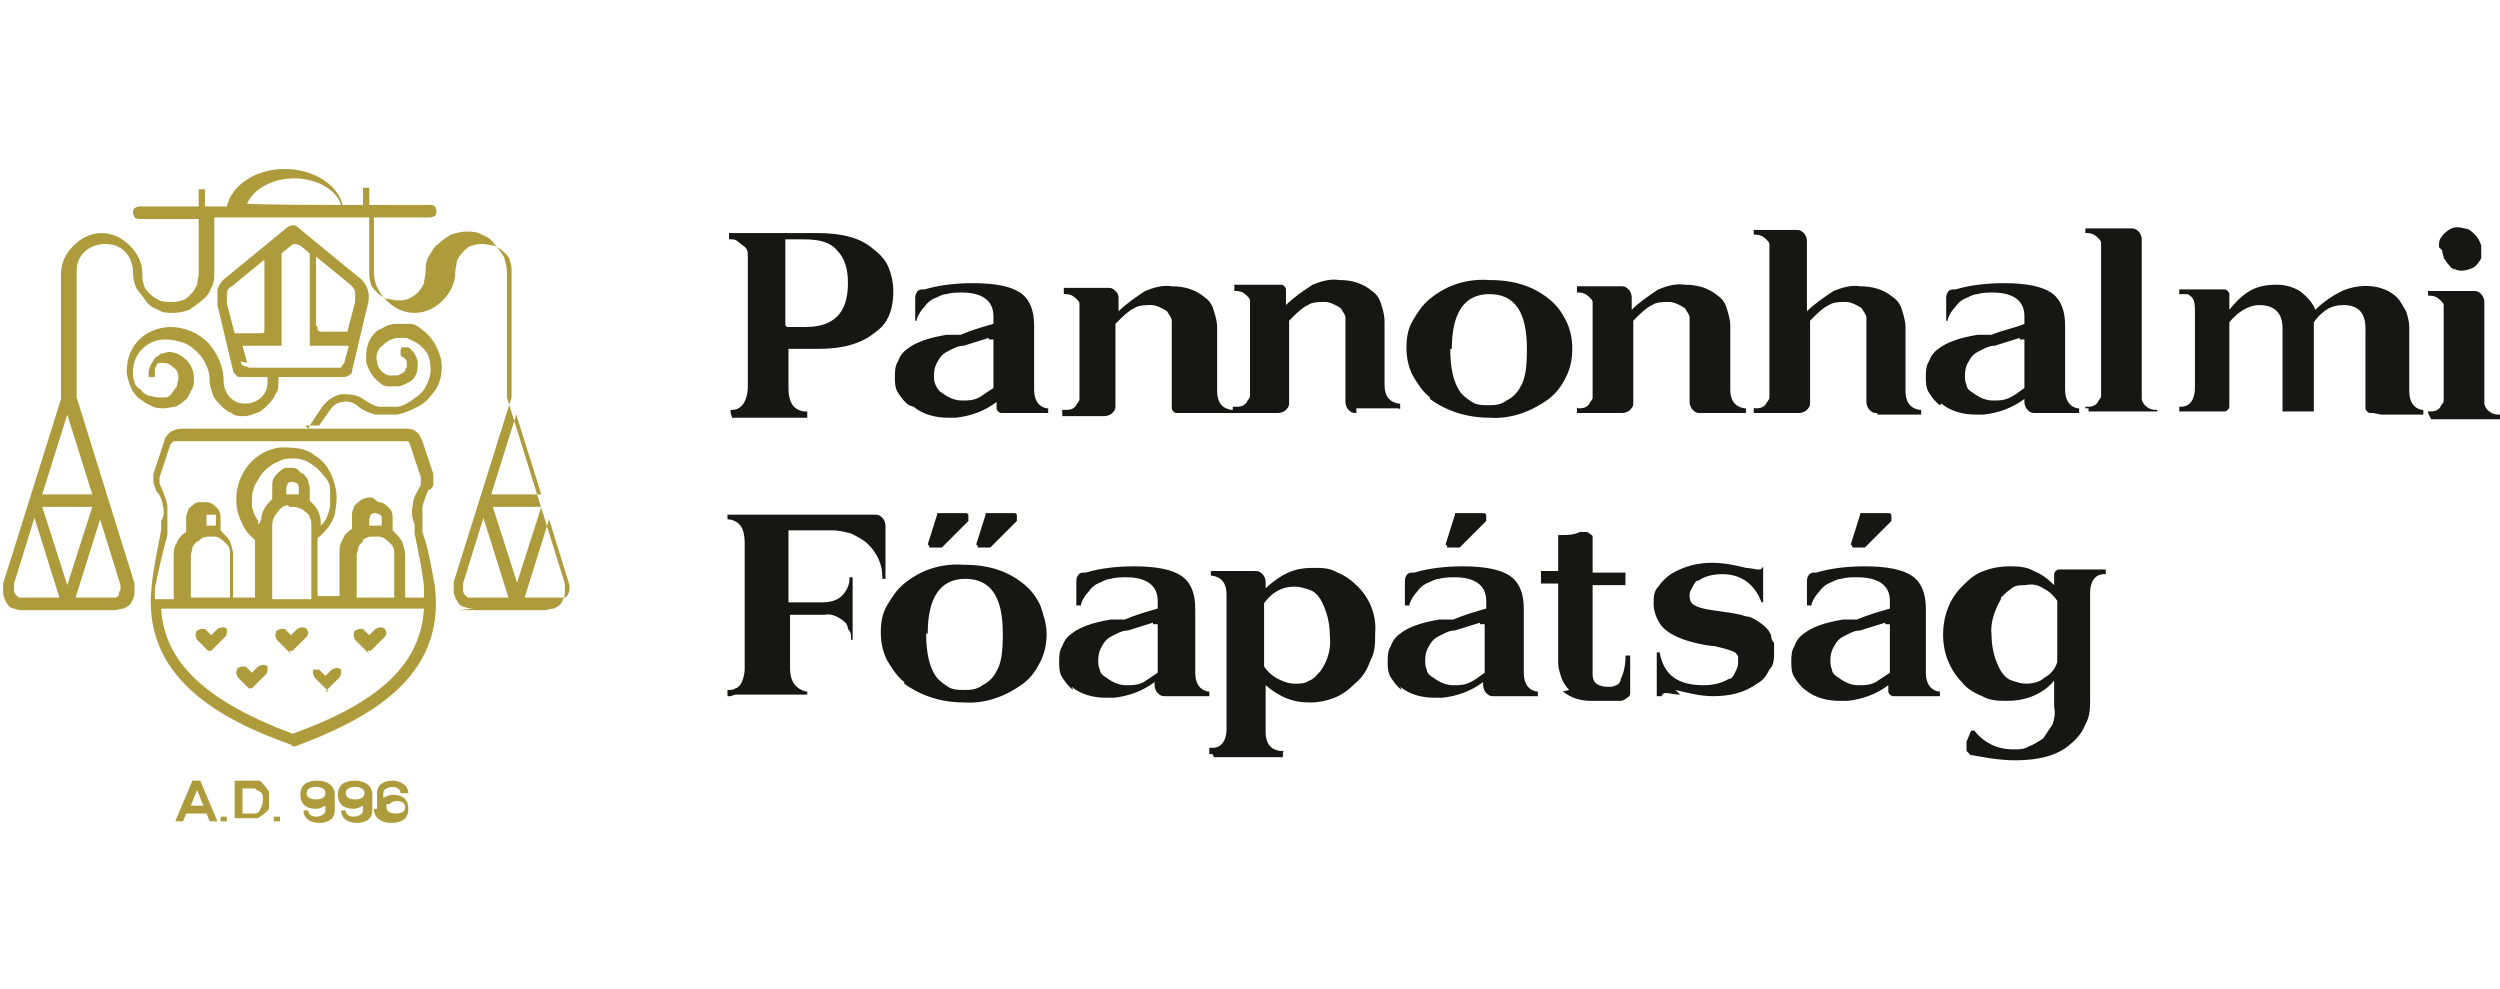 <?xml version="1.0" encoding="UTF-8"?>
<svg id="uuid-b0c45c87-fee2-436b-a3f1-bfca0055ba70" xmlns="http://www.w3.org/2000/svg" xmlns:xlink="http://www.w3.org/1999/xlink" version="1.1" viewBox="0 0 159.8 63.2">
  <!-- Generator: Adobe Illustrator 29.1.0, SVG Export Plug-In . SVG Version: 2.1.0 Build 142)  -->
  <defs>
    <style>
      .st0 {
        fill: #ffcd00;
      }

      .st0, .st1 {
        fill-rule: evenodd;
      }

      .st2, .st1 {
        fill: #1a1a18;
      }

      .st3 {
        fill: #ff6630;
      }

      .st4 {
        fill: url(#linear-gradient);
      }

      .st5 {
        fill: #f08a00;
      }

      .st6 {
        fill: #020304;
      }

      .st7 {
        fill: #102126;
      }

      .st8 {
        fill: #161615;
      }

      .st9 {
        fill: #ae9c3c;
      }

      .st10 {
        fill: #4b575f;
      }

      .st11 {
        display: none;
      }
    </style>
    <linearGradient id="linear-gradient" x1="78.2" y1="24.7" x2="78.2" y2="56.3" gradientTransform="translate(0 66) scale(1 -1)" gradientUnits="userSpaceOnUse">
      <stop offset="0" stop-color="#f8b050"/>
      <stop offset="1" stop-color="#d01a36"/>
    </linearGradient>
  </defs>
  <g class="st11">
    <path class="st7" d="M44.6,34.2c-.3-.3-.7-.6-1.2-.8-.5-.2-1.1-.5-1.8-.6-.5-.2-1-.3-1.3-.4-.3-.1-.6-.2-.7-.3-.2-.1-.3-.2-.3-.4s-.1-.3-.1-.5,0-.3,0-.4c0-.1.2-.2.3-.3.1-.1.3-.2.5-.2.2,0,.4,0,.7,0s.6,0,1,.2c.3.1.7.3,1,.5.2.1.4.3.6.5.2.1.4.1.5,0l1.2-1.3c.1-.2.1-.4,0-.5-.3-.3-.6-.5-1-.7-.5-.3-1-.5-1.6-.6s-1.2-.2-1.8-.2-1.2,0-1.7.2c-.5.2-1,.4-1.5.7-.4.3-.8.7-1,1.1s-.3.9-.3,1.5,0,.8.2,1.2.3.7.6,1c.3.3.7.6,1.2.9.5.3,1.2.5,1.9.7.5.1.9.2,1.2.4.3.1.5.2.7.3.3.2.4.4.4.8s0,.3,0,.5-.2.3-.3.3c-.1,0-.3.2-.5.2-.2,0-.4,0-.6,0-.6,0-1.1-.1-1.7-.3-.5-.2-.9-.5-1.3-.8-.1-.1-.4-.1-.5,0l-1.4,1.2c-.2.1-.2.4,0,.6.5.5,1.1.9,1.8,1.2.8.4,1.8.5,2.9.5s1.7-.2,2.4-.5c.7-.3,1.3-.8,1.7-1.3.4-.6.6-1.2.6-1.9s0-.8-.2-1.1-.3-.6-.5-.9h0Z"/>
    <path class="st7" d="M55.9,37.2h-5.3l5.3-7s0,0,0-.1v-1.8c0-.1,0-.2-.2-.2h-8.9c-.1,0-.2,0-.2.2v2.2c0,.1,0,.2.2.2h5.3l-5.5,7.1s0,0,0,.1v1.7c0,.1,0,.2.2.2h9.1c.1,0,.2,0,.2-.2v-2.2c0-.1,0-.2-.2-.2h0Z"/>
    <path class="st7" d="M68.9,28h-2.4c-.2,0-.4.2-.4.4v1.2c-.2-.3-.5-.6-.8-.8-.4-.3-.8-.5-1.3-.7-.5-.2-1-.2-1.6-.2-1,0-1.9.3-2.7.8s-1.4,1.2-1.9,2.1c-.5.9-.7,2-.7,3.2s.2,2.2.7,3.2c.5.9,1.1,1.6,1.9,2.2.8.5,1.7.8,2.6.8s1.1,0,1.5-.2.9-.4,1.3-.7c.3-.2.6-.5.8-.8v1.2c0,.2.2.4.4.4h2.4c.2,0,.4-.2.4-.4v-11c0-.2-.2-.4-.4-.4h0ZM65.9,35.7c-.2.5-.6.9-1,1.2s-1,.4-1.5.4-1.1-.1-1.5-.4-.8-.7-1-1.2-.4-1.1-.4-1.8.1-1.2.4-1.8.6-.9,1-1.2.9-.4,1.5-.4,1.1.1,1.5.4.8.7,1,1.2c.2.5.4,1.1.4,1.8s-.1,1.3-.4,1.8Z"/>
    <path class="st7" d="M87.7,28.4c-.6-.4-1.4-.5-2.3-.5s-.8,0-1.2.2c-.4.1-.8.3-1.2.5s-.7.5-1,.8c-.2.2-.4.5-.6.8-.2-.4-.4-.7-.6-1-.3-.4-.8-.7-1.2-.9s-1-.3-1.6-.3-.8,0-1.2.2c-.4.1-.8.3-1.1.5-.3.2-.7.5-.9.8,0,0-.1.2-.2.3v-1.2c0-.2-.2-.4-.4-.4h-2.3c-.2,0-.4.2-.4.4v10.9c0,.2.2.4.4.4h2.4c.2,0,.4-.2.4-.4v-6.6c0-.3,0-.6.2-.9.1-.3.3-.5.5-.7s.4-.4.7-.5c.3-.1.6-.2.9-.2s.8,0,1,.3.5.4.6.8.2.8.2,1.2v6.5c0,.2.2.4.4.4h2.4c.2,0,.4-.2.4-.4v-6.6c0-.3,0-.6.2-.9.1-.3.3-.5.5-.7.2-.2.5-.4.8-.5.3-.1.6-.2.9-.2s.8,0,1.1.2c.3.2.5.4.6.8s.2.8.2,1.3v6.5c0,.2.2.4.4.4h2.4c.2,0,.4-.2.4-.4v-6.7c0-1-.2-1.9-.4-2.7-.3-.7-.8-1.3-1.4-1.6h0Z"/>
    <rect class="st7" x="91.6" y="23.4" width="3.2" height="16.4" rx=".4" ry=".4"/>
    <path class="st7" d="M119.9,37.2h-5.1l5.3-7c0,0,0-.1,0-.2v-1.5c0-.2-.2-.4-.4-.4h-8.6c-.2,0-.4.2-.4.4v1.8c0,.2.2.4.4.4h5.1l-5.4,7c0,0,0,.2,0,.2v1.5c0,.2.2.4.4.4h8.7c.2,0,.4-.2.4-.4v-1.8c0-.2-.2-.4-.4-.4h0Z"/>
    <path class="st7" d="M130.8,28h-8.6c-.2,0-.4.2-.4.4v1.8c0,.2.2.4.4.4h5.1l-5.4,7c0,0,0,.2,0,.2v1.5c0,.2.2.4.4.4h7.6c.2,0,.4-.2.4-.4v-1.8c0-.2-.2-.4-.4-.4h-3.9l5.3-7c0,0,0-.1,0-.2v-1.5c0-.2-.2-.4-.4-.4h0Z"/>
    <path class="st7" d="M133.2,36.3c-.5,0-1,.2-1.3.5-.3.3-.5.8-.5,1.3s.2,1.1.5,1.4c.3.3.8.5,1.3.5s1-.2,1.3-.5c.3-.3.5-.8.5-1.4s-.2-1-.5-1.4-.8-.5-1.3-.5h0Z"/>
    <path class="st7" d="M145.2,28.3c-.6-.4-1.3-.5-2.2-.5s-1.3.1-1.9.4-1.1.6-1.5,1c0,0-.2.2-.2.3v-5.8c0-.2-.2-.4-.4-.4h-2.3c-.2,0-.4.2-.4.4v15.6c0,.2.2.4.4.4h2.4c.2,0,.4-.2.4-.4v-6.7c0-.3,0-.6.2-.9.1-.3.3-.5.5-.7.2-.2.5-.4.8-.5.3-.1.6-.2,1-.2.4,0,.8,0,1.1.2.3.2.5.4.7.8.1.4.2.8.2,1.3v6.5c0,.2.2.4.4.4h2.4c.2,0,.4-.2.4-.4v-6.8c0-1-.1-1.9-.4-2.6s-.8-1.2-1.4-1.6h0Z"/>
    <path class="st7" d="M159.6,28h-2.7c-.1,0-.2.1-.2.2v6.8c0,.3,0,.6-.2.9s-.3.5-.5.7c-.2.2-.5.4-.8.5-.3.1-.6.2-.9.2s-.9,0-1.2-.3c-.3-.2-.6-.5-.8-.9-.2-.4-.3-.8-.3-1.4v-6.5c0-.1-.1-.2-.2-.2h-2.7c-.1,0-.2.1-.2.2v7c0,1,.2,1.8.5,2.5s.8,1.2,1.4,1.6c.6.4,1.4.6,2.2.6s1.3-.1,1.9-.4c.6-.2,1.1-.6,1.5-1,.1-.1.2-.3.4-.4v1.4c0,.1.2.2.3.2h2.6c.1,0,.2,0,.2-.2v-11.3c0-.1-.1-.2-.2-.2h0Z"/>
    <path class="st7" d="M100.6,26.6l5.4-.7c0,0,.2,0,.2-.2v-2.2c0-.1-.1-.2-.2-.2l-5.5,1.6c0,0-.1,0-.1.2v1.4c0,.1,0,.2.2.2h0Z"/>
    <path class="st7" d="M61.2,26.6l5.4-.7c0,0,.2,0,.2-.2v-2.2c0-.1-.1-.2-.2-.2l-5.5,1.6c0,0-.1,0-.1.2v1.4c0,.1,0,.2.2.2h0Z"/>
    <path class="st7" d="M108.3,28.1h-2.4c-.2,0-.4.2-.4.4v1.2c-.2-.3-.5-.6-.8-.8-.4-.3-.8-.5-1.3-.7s-1-.2-1.6-.2c-1,0-1.9.3-2.7.8s-1.4,1.2-1.9,2.1c-.5.9-.7,2-.7,3.1s.2,2.2.7,3.2c.5.9,1.1,1.6,1.9,2.2.8.5,1.7.8,2.6.8s1.1,0,1.6-.2.9-.4,1.3-.7c.3-.2.6-.5.8-.8v1.2c0,.2.2.4.4.4h2.4c.2,0,.4-.2.4-.4v-11c0-.2-.2-.4-.4-.4h0ZM105.2,35.7c-.2.5-.6.9-1,1.2s-1,.4-1.6.4-1.1-.1-1.5-.4c-.4-.3-.8-.7-1-1.2s-.4-1.1-.4-1.8.1-1.2.4-1.8.6-.9,1-1.2.9-.4,1.5-.4,1.1.1,1.6.4.8.7,1,1.2c.2.5.4,1.1.4,1.8s-.1,1.3-.4,1.8Z"/>
    <path class="st3" d="M22.1,22.5v19.2c0,.5-.4.9-.9.9H5.1v1.1c-.1.5.2.9.7,1l17.4,1.8c.5,0,.9-.3,1-.8l2-21.8c0-.5-.3-.9-.8-1l-3.2-.3h0Z"/>
    <path class="st3" d="M0,17.8v22c0,.5.4.9.9.9h18.5c.5,0,.9-.4.9-.9v-22c0-.5-.4-.9-.9-.9H.9c-.5,0-.9.4-.9.9ZM12.2,26.3c0,.4-.3.7-.7.7H3.7c-.4,0-.7-.3-.7-.7v-.5c0-.4.3-.7.7-.7h7.9c.4,0,.7.3.7.7v.5h0ZM17.3,21.8c0,.4-.3.7-.7.7H3.6c-.4,0-.7-.3-.7-.7v-.5c0-.4.3-.7.7-.7h13c.4,0,.7.3.7.7v.5h0Z"/>
  </g>
  <g class="st11">
    <path class="st6" d="M30.2,37.8c-1.7-3.7-4.9-5.5-8.9-5.5-2.9,0-5.9,0-8.8,0s-1.9,0-2.9,0c-1.1,0-1.9-1-1.9-2,0-1,1-1.8,2.1-1.8h16.9c.1,0,.3,0,.4,0,1.3,0,1.9-.7,1.9-1.9v-3.9c0-1.3-.6-2-2-2-5.8,0-11.5,0-17.3,0-5.7,0-10.6,5.1-9.6,11.4.8,4.9,4.9,8.3,9.8,8.3h11.5c.9,0,1.6.5,1.8,1.3.4,1.3-.5,2.5-2,2.5H4c-1.2,0-1.9.7-1.9,1.9,0,1.3,0,2.7,0,4s.3,1.5,1.3,1.9c0,0,19.3,0,19.3,0,1.7-.1,3.2-.8,4.6-1.8,4-3,4.9-8,3-12.1h0Z"/>
    <path class="st6" d="M47.8,20.5h13.7c1,0,1.6.4,1.9,1.2,0,.2,0,.4,0,.7,0,1.4,0,2.8,0,4.2,0,1.2-.7,1.9-1.9,1.9-3.1,0-6.3,0-9.4,0-.4,0-.5.1-.5.5,0,7,0,13.9,0,20.9s0,.9-.3,1.4c-.3.5-.7.7-1.3.7-1.6,0-3.2,0-4.7,0-.8,0-1.4-.6-1.5-1.5,0-.2,0-.4,0-.5v-20.9c0-.4-.2-.6-.6-.6h-9.2c-1.3,0-2-.6-2-2v-4c0-1.2.7-1.9,1.9-1.9,3.1,0,6.3,0,9.4,0h4.3,0Z"/>
    <path class="st6" d="M159.8,22c-.2-1-.8-1.5-1.9-1.5h-27.4c-1.3,0-2,.7-2,2v3.8c0,1.4.7,2,2,2,3.1,0,6.2,0,9.3,0,.4,0,.5,0,.5.5,0,7,0,13.9,0,20.9s0,.3,0,.5c0,1,.7,1.6,1.7,1.6h4.4c.2,0,.4,0,.5,0,.8-.2,1.2-.8,1.2-1.9,0-7,0-14,0-21.1,0-.4,0-.5.5-.5,3.1,0,6.3,0,9.4,0,1,0,1.7-.5,1.8-1.5h0v-4.9s0,0,0,0h0Z"/>
    <path class="st4" d="M83.3,36.3c0,.3-.2.3-.4.4-.3,0-.6.2-.9.3-.9.3-1.7.8-2.3,1.5-.5.8-.8,1.6-1.1,2.5,0,.2-.1.4-.3.3-.2,0-.3-.2-.3-.4-.2-.9-.5-1.7-1-2.5-.8-1-1.9-1.4-3-1.8,0,0-.2,0-.2,0-.2,0-.4-.1-.4-.4,0-.2.2-.3.4-.3.5-.1.9-.3,1.4-.5,1.2-.5,2-1.3,2.5-2.5.2-.5.3-.9.5-1.4,0-.2.1-.3.3-.3.2,0,.3.2.4.3.2.5.3,1,.5,1.5.5,1.2,1.3,2,2.5,2.5.4.2.9.3,1.3.4.2,0,.4,0,.4.3h0ZM90.1,35.5c-.5-1.5-1-3.1-1.6-4.6-.5-1.4-.9-2.9-1.5-4.3-.4-1.2-.9-2.4-1.3-3.6-.4-1-.6-2-1-3-.3-.9-.7-1.8-1-2.7-.3-1-.7-2-1-3-.2-.7-.4-1.4-.7-2-.9-1.9-3.2-2.8-5.2-2-1.8.7-2.3,2.3-2.9,4-.2.4-.3.8-.5,1.2-.5,1.4-1.1,2.7-1.5,4.2-.4,1-.7,2-1.1,3-.7,2-1.4,4-2.1,5.9,0,0,0,0,0,.1-.8,2.2-1.5,4.3-2.3,6.5,0,.2-.1.4,0,.5.2.2.4,0,.5,0,2.6-1.6,5.3-3.1,7.9-4.7.7-.4,1.2-1,1.5-1.8.1-.3.2-.5.3-.8.4-2,.9-3.9,1.3-5.9,0-.2,0-.4.3-.4.2,0,.2.2.3.4.3,1.5.7,3.1,1.1,4.6.1.5.2,1.1.4,1.6.3,1,.8,1.8,1.7,2.3,0,0,.1.1.2.2,1.8,1.1,3.6,2.2,5.4,3.2.7.4,1.4.9,2.2,1.3.2,0,.3.2.5,0,.1,0,.1-.2,0-.4h0Z"/>
    <path class="st6" d="M125,50.3c-1.6-2.5-3.3-5-4.9-7.5-.2-.3-.2-.5.1-.7,4.4-2.6,6.6-7.6,5.5-12.6-1.2-5.3-5.8-8.9-11.2-8.9h-8.2c-.6,0-1.2,0-1.8,0-4.2.5-7.3,2.6-9,6.6-.6,1.5-.9,3.1-.9,4.7,0,5.9,0,11.9,0,17.8s0,.2,0,.2c0,1,.5,1.6,1.4,1.7,0,0,5.1,0,5.1,0,.9-.1,1.4-.8,1.4-1.7,0-2,0-4,0-6,0-.3,0-.4.4-.4,2.6,0,5.2,0,7.9,0,.3,0,.4,0,.6.3,1.4,2.1,2.8,4.2,4.2,6.3.6.8,1.3,1.4,2.3,1.5,0,0,6.8,0,6.8,0,.6-.1.9-.5.6-1.1,0-.2-.2-.3-.3-.5h0ZM115.3,35.7c-.4,0-.8.1-1.2.1h-5.4c-2,0-3.9,0-5.9,0-.4,0-.5-.1-.4-.5,0-1.3,0-2.5,0-3.8.1-1.9,1.5-3.1,3.4-3.1,2.9,0,5.7,0,8.6,0,1.8,0,3.3,1.4,3.5,3.4.2,1.7-1.1,3.5-2.8,3.9h0Z"/>
  </g>
  <g id="uuid-977a1c53-cc03-48ca-9c50-c5123ef2504e" class="st11">
    <path class="st0" d="M88,10.9c6.1-2,11.5,1.2,13.8,5.9,2.3,4.8,1.4,11.1-.4,18.2s-4.7,14.7-10.6,19.7-15.1,7.3-22.1,6.3c-7-1-11.9-5.4-14.2-10.6-2.3-5.3-1.9-11.5.8-15.5,2.7-4,7.8-5.8,13.8-10.3s12.8-11.7,18.9-13.7"/>
    <path class="st1" d="M15.2,28.6c.6-7.4,3.2-17.9,4.1-25.2.1-1.1-.8-3.8-4.5-1.7-2.4,1.3-2.2,6.3-2.6,8.9-.4,2.3-.7,4.6-1,6.9-.7,4.7-4.6,25.5-4.2,27.1,3,2.7,4.5.4,5.9-2.5,2.6-5.3,1.8-8.5,7.4-12.3,5.2-3.5,6.9-2.1,6.4,3.4-1.1,9.2-3.2,17.3,4.3,24.6,7.1,6.5,18.4,7,26.5,2.2,9.3-5.6,8.9-16.5-1.7-6.4-4.6,4.4-6.5,5.2-13.2,4.9-12.2-.6-12.2-12.8-11-22,.7-4.2.9-6.1-.9-10.1-5.2-6.2-14,1.6-15.4,2.2"/>
    <path class="st2" d="M127.9,35.7c2.1,0,3.6-.7,4.6-2.1.6-.9.9-2,.9-3.1s-.2-1.8-.6-2.5c-.4-.5-.8-.8-1.5-.8s-1.4.4-1.9,1.3c-.5.9-.8,1.9-1.1,3.2-.2,1.3-.4,2.7-.4,4.1M123.8,43.3c-1.1-2-1.6-4.3-1.6-6.9,0-4.2.9-7.5,2.6-9.8,1.5-2.1,3.6-3.1,6.2-3.1s4.3.8,5.3,2.5c.6,1,.9,2.1.9,3.3,0,2.7-.8,4.8-2.4,6.4-1.6,1.6-3.9,2.4-6.8,2.4.1,1.8.4,3.1.9,4.2,1.1,2.2,6.3,2.3,8.3,1.7,19.9-6.1,15.5-43.3-14.8-37.5-10.5,2.2-12.6,10.3-14.3,12.4-3.7,4.7-9.4-1.6-.2-10.5,16.8-16.4,51.4-8.8,44.1,24.9-2.9,13.3-23.2,19.3-28.2,10.1h0Z"/>
    <path class="st2" d="M106.9,36.4c2.1,0,3.6-.7,4.6-2.1.6-.9.9-2,.9-3.1s-.2-1.8-.6-2.5c-.4-.5-.8-.8-1.5-.8s-1.4.4-1.9,1.3c-.5.9-.8,1.9-1.1,3.2-.2,1.3-.4,2.7-.4,4.1M109.2,48c-2.9,0-5-1.3-6.5-3.9-1.1-2-1.6-4.3-1.6-6.9,0-4.2.9-7.5,2.6-9.8,1.5-2.1,3.6-3.1,6.2-3.1s4.3.8,5.3,2.5c.6,1,.9,2.1.9,3.3,0,2.7-.8,4.8-2.4,6.4-1.6,1.6-3.9,2.4-6.8,2.4.1,1.8.4,3.1.9,4.2.5,1,1.1,1.5,1.9,1.5,1.2,0,2.5-.7,3.8-2.2.5-.5,1-.8,1.5-.8s.9.1,1.2.4c.4.3.5.6.5,1.1s-.2.7-.5,1.1c-2.3,2.5-4.6,3.8-7.1,3.8h0Z"/>
    <path class="st2" d="M85.6,44.8c.9,0,1.6-.4,2.2-1.1,1.1-1.3,2-3.4,2.5-6.3.3-1.9.5-3.7.5-5.6s-.2-1.3-.7-1.3-1.8,2-3.6,5.9c-1.8,3.9-2.7,6.2-2.7,6.9s.2.6.5.9c.3.4.7.5,1.3.5M81.6,59.7c-1.8,0-2.9-.7-3.1-2.1-.4-2.5-.7-5.8-.7-9.8s0-4.2.2-6.4c.5-10.7,1.4-16.4,2.5-17.1.4-.2.9-.3,1.7-.3s.5,0,.8,0c.7.1,1.2.5,1.3,1.2,0,.3,0,.6,0,.9s0,.7,0,1.1c-.4,2.8-.7,6.1-.8,9.8,1-2.8,1.8-4.9,2.5-6.3,1.4-2.6,3.1-3.9,5-3.9,3.2,0,4.9,2.1,4.9,6.3s-.2,3.7-.6,5.3c-1,3.9-2.7,6.5-5.3,7.8-1.2.6-2.5,1-4,1s-1.7-.2-2.4-.5c.2,3.9.5,7.4.9,10.4,0,.2,0,.4,0,.6,0,1.4-.9,2.1-2.8,2.1h0Z"/>
    <path class="st2" d="M68,48.4c-2.1,0-3.6-1-4.5-2.9-.9-1.9-1.4-5.8-1.4-11.6s.3-13.4.8-18.4c.6-5.8,1.3-9,2.2-9.5.4-.3,1-.4,1.8-.4,1.4,0,2.1.5,2.3,1.4,0,.3,0,.6,0,1s0,.8,0,1.2c-.7,4.1-1.1,10.4-1.1,19s.6,16.3,1.7,16.3.7-.2,1.1-.5c.4-.4.9-.5,1.3-.5.6,0,1,.2,1.4.6.3.3.4.6.4,1,0,.7-.7,1.4-2.1,2.3-1.2.8-2.5,1.2-3.9,1.2"/>
    <path class="st2" d="M44.4,37.8c2.1.1,3.8-.5,4.9-1.9.7-.9,1.1-2,1.2-3.2,0-1-.1-1.9-.5-2.6-.3-.6-.8-.9-1.5-.9-.8,0-1.5.4-2.1,1.2-.5.9-1,2-1.3,3.3-.3,1.3-.5,2.7-.7,4.2M46.1,49.9c-3-.2-5.2-1.7-6.5-4.4-1-2.2-1.4-4.6-1.3-7.3.3-4.3,1.3-7.7,3.2-10,1.7-2,3.9-3,6.6-2.8,2.6.2,4.4,1.1,5.4,2.9.6,1,.8,2.2.8,3.5-.2,2.8-1.1,4.9-2.9,6.5-1.8,1.6-4.2,2.2-7.2,2.1,0,1.8.2,3.3.7,4.4.5,1.1,1.1,1.7,1.8,1.7,1.2,0,2.6-.6,4.1-2,.5-.5,1-.7,1.6-.7.5,0,.9.2,1.2.5.4.3.5.7.5,1.1,0,.4-.2.7-.6,1.1-2.5,2.5-5,3.7-7.5,3.5h0Z"/>
  </g>
  <g>
    <path class="st8" d="M91.4,25.4c-.5-.4-.8-.9-1.1-1.4-.3-.6-.4-1.2-.4-1.8,0-.6.1-1.2.4-1.7s.6-1,1.1-1.4c1.1-.9,2.4-1.3,3.8-1.2,1.6,0,2.8.4,3.8,1.2.5.4.8.8,1.1,1.4.3.6.4,1.2.4,1.8,0,.6-.1,1.2-.4,1.8s-.6,1-1.1,1.4c-1.1.8-2.4,1.3-3.8,1.2-1.4,0-2.7-.4-3.8-1.2ZM92.7,22.3c0,1.2.2,2.1.6,2.7.2.3.5.5.8.7.3.2.7.2,1,.2.4,0,.8,0,1.2-.3.4-.2.7-.5.9-.9.3-.5.4-1.2.4-2.4,0-2.4-.8-3.5-2.4-3.5-1.6,0-2.4,1.2-2.4,3.5ZM124,25.9c-.3-.2-.5-.5-.7-.8-.2-.3-.2-.7-.2-1,0-.3,0-.7.2-1,.1-.3.3-.6.6-.8.5-.4,1.3-.7,2.5-.9h.9c.7-.3,1.4-.4,2.1-.7v-.5c0-1.1-.9-1.5-2-1.5-.3,0-.7,0-1,.1-.2,0-.4.1-.6.2-.3.1-.6.3-.8.6-.2.2-.4.5-.5.8,0,0,0,0,0,.1,0,0,0,0-.1,0h0s0,0,0,0c0,0,0,0,0,0,0,0,0,0,0,0,0,0,0,0,0,0v-1.4c0-.1,0-.3.1-.4,0-.1.2-.2.3-.2,0,0,.2,0,.2,0,1-.3,2.1-.4,3.1-.4,1.4,0,2.4.2,3,.6.6.4.9,1.1.9,2.1v4.1c0,.7.3,1.1.8,1.2,0,0,.1,0,.1,0,0,0,0,0,0,.1h0c0,0,0,.1,0,.2,0,0,0,0-.2,0h-2.6c-.2,0-.3,0-.5-.2-.1-.1-.2-.3-.2-.5v-.2c-.8.6-1.7.9-2.6,1-.2,0-.3,0-.5,0-.8,0-1.6-.2-2.2-.7ZM129.1,21.6l-1.6.5c-.4,0-.7.2-1.1.4-.2.1-.4.3-.5.5-.2.3-.3.6-.3,1,0,.2,0,.4.1.6,0,.2.2.4.4.5.4.3.8.5,1.3.5.4,0,.7,0,1.1-.2s.6-.4.9-.6v-3.1h-.3ZM58.1,25.9c-.3-.2-.5-.5-.7-.8-.2-.3-.2-.7-.2-1,0-.3,0-.7.2-1,.1-.3.3-.6.6-.8.5-.4,1.3-.7,2.5-.9h.9c.7-.3,1.4-.5,2.1-.7v-.5c0-1.1-.9-1.5-2-1.5-.3,0-.7,0-1,.1-.2,0-.4.1-.6.2-.3.1-.6.3-.8.6-.2.2-.4.5-.5.8,0,0,0,0,0,.1,0,0,0,0-.1,0,0,0,0,0,0,0,0,0,0,0,0,0,0,0,0,0,0,0,0,0,0,0,0,0v-1.4c0-.1,0-.3.1-.4,0-.1.2-.2.3-.2,0,0,.2,0,.2,0,1-.3,2.1-.4,3.1-.4,1.4,0,2.4.2,3,.6s.9,1.1.9,2.1v4.1c0,.7.3,1.1.8,1.2,0,0,.1,0,.1,0,0,0,0,0,0,.1h0c0,0,0,.1,0,.2,0,0,0,0-.2,0h-2.6c0,0-.2,0-.2,0,0,0-.1,0-.2-.1,0,0-.1-.1-.1-.2,0,0,0-.2,0-.2v-.2c-.8.6-1.7.9-2.6,1-.2,0-.3,0-.5,0-.8,0-1.6-.2-2.2-.7ZM63.2,21.6l-1.6.5c-.4,0-.7.2-1.1.4-.2.1-.4.3-.5.5-.2.3-.3.6-.3,1,0,.2,0,.4.1.6s.2.4.4.5c.4.3.8.5,1.3.5.4,0,.7,0,1.1-.2.3-.2.6-.4.9-.6v-3.1h-.3ZM46.7,26.4s0,0,0,0c0,0,0,0,0,0,0,0,0,0,0,0,0,0,0,0,0,0,0,0,0-.1,0-.2,0,0,0,0,.1,0,.6,0,1-.6,1-1.5v-8.3c0-.3,0-.5-.3-.7s-.4-.4-.7-.4c0,0-.1,0-.2,0,0,0,0-.1,0-.2,0,0,0-.1,0-.2,0,0,.1,0,.2,0h5.5c1.5,0,2.7.3,3.5,1,.4.3.8.7,1,1.2.2.5.3,1,.3,1.5,0,1.3-.4,2.1-1.1,2.6-.6.5-1.6,1.1-3.7,1.1h-1.9v2.5c0,.9.3,1.4,1,1.5,0,0,.1,0,.2,0,0,0,0,.1,0,.2,0,0,0,.1,0,.2,0,0-.1,0-.2,0h-4.6ZM50.3,20.9h1.2c1.8,0,2.7-.9,2.7-2.8,0-.9-.2-1.6-.7-2.1-.4-.5-1.1-.7-2.1-.7h-1.2v5.5ZM133.3,26.1c0,0,0-.1,0-.1,0,0,0,0,.1,0,.2,0,.5,0,.7-.3,0-.1.2-.2.2-.4,0-.2,0-.4,0-.6v-8.9c0-.1,0-.2,0-.3,0-.1-.1-.2-.2-.3-.2-.2-.4-.3-.7-.3,0,0-.1,0-.1,0,0,0,0,0,0-.1,0,0,0-.1,0-.2,0,0,0,0,.2,0h2.7c.2,0,.3,0,.5.2.1.1.2.3.2.5v9.6c0,.2,0,.4,0,.6,0,.1.1.3.2.4.2.2.4.3.7.3,0,0,.1,0,.1,0,0,0,0,0,0,.1,0,0,0,0,0,0,0,0,0,0,0,0,0,0,0,0,0,0,0,0,0,0,0,0h-4.2c0,0-.1,0-.2,0,0,0,0,0,0-.2ZM120,26.4c-.2,0-.3,0-.5-.2-.1-.1-.2-.3-.2-.5v-4.7c0-.2,0-.5,0-.7,0-.2-.2-.4-.3-.6-.3-.2-.7-.4-1-.4-.4,0-.8,0-1.1.2-.4.2-.7.5-1,.8l-.2.2v5.2c0,.2,0,.3-.2.5-.1.1-.3.2-.5.2h-2.7c0,0-.1,0-.2,0,0,0,0,0,0-.1,0,0,0-.1,0-.2s0,0,.1,0c.2,0,.5,0,.7-.3,0-.1.2-.2.2-.4,0-.2,0-.4,0-.6v-8.9c0-.1,0-.2,0-.3,0-.1-.1-.2-.2-.3-.2-.2-.4-.3-.7-.3,0,0-.1,0-.1,0,0,0,0,0,0-.2,0,0,0-.1,0-.1,0,0,0,0,.1,0h2.6c.2,0,.3,0,.5.2.1.1.2.3.2.5v4.5c.5-.5,1.1-.9,1.7-1.3.5-.2,1.1-.4,1.7-.3.8,0,1.5.2,2.1.7.3.2.5.5.6.9.1.3.2.7.2,1v4.1c0,.7.3,1.1.9,1.2,0,0,0,0,.1,0,0,0,0,0,0,.1h0c0,0,0,.1,0,.2,0,0,0,0-.2,0h-2.6ZM108.7,26.4c-.2,0-.3,0-.5-.2-.1-.1-.2-.3-.2-.5v-4.7c0-.2,0-.5,0-.7,0-.2-.2-.4-.3-.6-.3-.2-.7-.4-1-.4-.4,0-.8,0-1.1.2-.4.2-.7.5-1,.8l-.2.2v5.2c0,.2,0,.3-.2.5-.1.1-.3.2-.5.2h-2.7c0,0-.1,0-.2,0,0,0,0,0,0-.1,0,0,0-.1,0-.2s0,0,.1,0c.2,0,.5,0,.7-.3,0-.1.2-.2.2-.4,0-.2,0-.4,0-.6v-5.2c0-.1,0-.2,0-.3,0-.1-.1-.2-.2-.3-.2-.2-.4-.3-.7-.3,0,0-.1,0-.1,0,0,0,0,0,0-.2,0,0,0-.1,0-.2,0,0,0,0,.2,0h2.6c.2,0,.3,0,.5.2.1.1.2.3.2.5v.8c.5-.5,1.1-.9,1.7-1.3.5-.2,1.1-.4,1.7-.3.8,0,1.5.2,2.1.7.3.2.5.5.6.9.1.3.2.7.2,1v4.1c0,.7.3,1.1.9,1.2,0,0,0,0,.1,0,0,0,0,0,0,.1h0c0,0,0,.1,0,.2,0,0,0,0-.2,0h-2.6ZM86.7,26.4c-.2,0-.3,0-.5-.2-.1-.1-.2-.3-.2-.5v-4.7c0-.2,0-.5,0-.7,0-.2-.2-.4-.3-.6-.3-.2-.7-.4-1-.4-.4,0-.8,0-1.1.2-.4.2-.7.5-1,.8l-.2.2v5.2c0,.2,0,.3-.2.5-.1.1-.3.2-.5.2h-2.7c0,0-.1,0-.2,0,0,0,0,0,0-.2,0,0,0-.1,0-.2,0,0,0,0,.2,0,.2,0,.5,0,.7-.3,0-.1.2-.2.2-.4,0-.2,0-.4,0-.6v-5.2c0-.1,0-.2,0-.3,0-.1-.1-.2-.2-.3-.2-.2-.4-.3-.7-.3,0,0-.1,0-.1,0,0,0,0,0,0-.2,0,0,0-.1,0-.2,0,0,0,0,.2,0h2.6c0,0,.2,0,.2,0,0,0,.1,0,.2.1,0,0,.1.1.1.2,0,0,0,.2,0,.2v.8c.5-.5,1.1-.9,1.7-1.3.5-.2,1.1-.4,1.7-.3.8,0,1.5.2,2.1.7.3.2.5.5.6.9.1.3.2.7.2,1v4.1c0,.7.3,1.1.9,1.2,0,0,0,0,.1,0,0,0,0,0,0,.1h0c0,0,0,.1,0,.2s0,0-.2,0h-2.6ZM75.4,26.4c0,0-.2,0-.2,0,0,0-.1,0-.2-.1,0,0-.1-.1-.1-.2,0,0,0-.2,0-.2v-4.7c0-.2,0-.5,0-.7,0-.2-.2-.4-.3-.6-.3-.2-.7-.4-1-.4-.4,0-.8,0-1.1.2-.4.2-.7.5-1,.8l-.2.2v5.2c0,.2,0,.3-.2.5-.1.1-.3.2-.5.2h-2.7s0,0,0,0c0,0,0,0,0,0,0,0,0,0,0-.2,0,0,0-.1,0-.2,0,0,0,0,.2,0,.2,0,.5,0,.7-.3,0-.1.2-.2.2-.4,0-.2,0-.4,0-.6v-5.2c0-.1,0-.2,0-.3,0-.1-.1-.2-.2-.3-.2-.2-.4-.3-.7-.3,0,0-.1,0-.1,0,0,0,0,0,0-.2,0,0,0-.1,0-.2,0,0,0,0,.2,0h2.6c.2,0,.3,0,.5.2s.2.3.2.5v.8c.5-.5,1.1-.9,1.7-1.3.5-.2,1.1-.4,1.7-.3.8,0,1.5.2,2.1.7.3.2.5.5.6.9.1.3.2.7.2,1v4.1c0,.7.3,1.1.9,1.2,0,0,0,0,.1,0,0,0,0,0,0,.1h0c0,0,0,0,0,.1,0,0,0,0,0,0s0,0,0,0c0,0,0,0,0,0h-2.6ZM155.2,26.4s0,0,0,0,0,0,0,0c0,0,0,0,0,0,0,0,0,0,0,0,0,0,0-.1,0-.1,0,0,0,0,.1,0,.2,0,.5,0,.7-.3,0-.1.2-.2.2-.4,0-.2,0-.4,0-.6v-5.2c0-.1,0-.2,0-.3,0-.1-.1-.2-.2-.3-.2-.2-.4-.3-.7-.3,0,0-.1,0-.1,0,0,0,0,0,0-.2,0,0,0-.1,0-.1,0,0,0,0,.2,0h2.7c.2,0,.3,0,.5.2.1.1.2.3.2.5v5.9c0,.2,0,.4,0,.6,0,.1.1.3.2.4.2.2.4.3.7.3,0,0,.1,0,.1,0,0,0,0,0,0,.2,0,0,0,.1,0,.1s0,0-.2,0h-4.2ZM151.7,26.4c0,0-.2,0-.2,0,0,0-.1,0-.2-.1,0,0-.1-.1-.1-.2,0,0,0-.2,0-.2v-4.7c0-.4.1-1.7-1.4-1.7-.4,0-.8.1-1.1.3s-.6.5-.8.8v5.7s0,0,0,0c0,0,0,0,0,0,0,0,0,0,0,0,0,0,0,0,0,0h-2s0,0,0,0c0,0,0,0,0,0s0,0,0,0c0,0,0,0,0,0v-5.1c0-.4.1-1.7-1.5-1.7-.1,0-1,0-1.9,1.1v5.2c0,0,0,.2,0,.2,0,0,0,.1-.1.2,0,0-.1.1-.2.1,0,0-.2,0-.2,0h-2.6c0,0-.1,0-.1,0,0,0,0,0,0-.1h0c0,0,0-.1,0-.2,0,0,0,0,.1,0,.6,0,.9-.5.9-1.2v-4.9c0-.3,0-.7-.2-.9,0,0-.2-.2-.3-.2s-.2,0-.4,0c0,0-.1,0-.1,0,0,0,0,0,0-.1h0c0,0,0-.1,0-.2,0,0,0,0,.1,0h2.6c0,0,.2,0,.2,0,0,0,.1,0,.2.1,0,0,.1.1.1.2,0,0,0,.2,0,.2v.8c.4-.5.8-.9,1.3-1.2.5-.3,1.1-.4,1.7-.4.5,0,1,.1,1.5.4.4.3.8.7,1,1.2.5-.5,1.1-.9,1.7-1.2,1.4-.6,2.8-.3,3.5.4.3.3.4.6.6.9.1.3.2.7.2,1v4.1c0,.7.3,1.1.8,1.2,0,0,.1,0,.1,0,0,0,0,0,0,.1h0c0,0,0,.1,0,.2,0,0,0,0-.1,0h-2.6ZM155.9,15.8c0-.3,0-.5.2-.7.1-.2.4-.4.6-.5.2-.1.5-.1.8,0,.3,0,.5.2.7.4.2.2.3.4.4.7,0,.3,0,.5,0,.8-.1.2-.3.5-.5.6s-.5.2-.7.2c-.2,0-.3,0-.5-.1-.2,0-.3-.2-.4-.3s-.2-.3-.3-.4c0-.2-.1-.3-.1-.5h0Z"/>
    <path class="st8" d="M126.1,48.3c0,0-.2,0-.2-.1,0,0-.1-.1-.2-.2,0,0,0-.2,0-.3,0,0,0-.2,0-.3.1-.2.2-.5.3-.7,0,0,0,0,0,0,0,0,0,0,.1,0,0,0,0,0,.1,0,0,0,0,0,0,0,.3.4.7.7,1.1.9.4.2.9.3,1.4.3.4,0,.7,0,1-.2.3-.1.6-.3.9-.5.2-.3.4-.6.6-.9.1-.3.2-.7.1-1.1v-1.7s-.9,1.3-3,1.3c-.5,0-1.1,0-1.6-.3-.5-.2-1-.5-1.3-.9-.4-.4-.7-.9-.9-1.4-.2-.5-.3-1.1-.3-1.6,0-1.2.4-2.3,1.2-3.1.4-.4.8-.8,1.4-1,.5-.2,1.1-.3,1.6-.3.5,0,1.1,0,1.6.3.5.2.9.5,1.3.9v-.5c0,0,0-.2,0-.2,0,0,0-.1.1-.2,0,0,.1-.1.2-.1,0,0,.2,0,.2,0h2.6c0,0,.1,0,.2,0,0,0,0,0,0,.2,0,0,0,.1,0,.1,0,0,0,0-.1,0-.6,0-.9.5-.9,1.2v6.8c0,.5,0,1.1-.3,1.6-.2.5-.5.9-1,1.3-.8.7-2,1-3.5,1-1,0-2.1-.2-3.1-.4ZM127.9,38.3c-.4.7-.7,1.5-.6,2.3,0,.8.2,1.6.6,2.3.2.3.4.5.7.6.3.1.6.2.9.2.4,0,.9-.1,1.2-.4.4-.2.7-.6.8-1v-3.9c-.2-.3-.5-.6-.9-.8-.3-.2-.7-.3-1.1-.2-.3,0-.7,0-.9.2-.3.2-.5.4-.7.6ZM77.5,48.2c0,0-.1,0-.2,0,0,0,0,0,0-.2,0,0,0-.1,0-.2,0,0,0,0,.2,0,.6,0,.9-.5.9-1.2v-8.6c0-.7-.3-1.1-.9-1.2,0,0-.1,0-.1,0,0,0,0,0,0-.2,0,0,0-.1,0-.1,0,0,0,0,.2,0h2.6c.2,0,.3,0,.5.2.1.1.2.3.2.5v.4c1.4-1.3,2.4-1.3,3.1-1.3.5,0,1,0,1.5.3.5.2.9.5,1.3.9.8.8,1.2,1.9,1.1,3,0,.6,0,1.2-.3,1.7-.2.6-.5,1.1-1,1.5-.4.4-.8.7-1.3.9-.5.2-1,.3-1.5.3-.6,0-1.6,0-2.9-1.1v3c0,.7.3,1.1.9,1.2,0,0,.1,0,.2,0s0,0,0,.2c0,0,0,.1,0,.2,0,0,0,0-.2,0h-4.2ZM80.8,38.5v4.1c.2.3.5.6.9.8.4.2.7.3,1.1.3.3,0,.6,0,.9-.2.3-.1.5-.4.7-.6.5-.7.7-1.5.6-2.3,0-.8-.2-1.6-.6-2.3-.2-.3-.4-.5-.7-.6-.3-.1-.6-.2-.9-.2-.4,0-1.3,0-2.1,1.2h0ZM57.8,43.6c-.5-.4-.8-.9-1.1-1.4-.3-.6-.4-1.2-.4-1.8,0-.6.1-1.2.4-1.7.3-.5.6-1,1.1-1.4,1.1-.9,2.4-1.3,3.8-1.2,1.6,0,2.8.4,3.8,1.2.5.4.8.8,1.1,1.4.2.6.4,1.2.4,1.8,0,.6-.1,1.2-.4,1.8s-.6,1-1.1,1.4c-1.1.8-2.4,1.3-3.8,1.2-1.4,0-2.7-.4-3.8-1.2ZM59.2,40.5c0,1.2.2,2.1.6,2.7.2.3.5.5.8.7.3.2.7.2,1,.2.4,0,.8,0,1.2-.3.4-.2.7-.5.9-.9.3-.5.4-1.2.4-2.4,0-2.4-.8-3.5-2.4-3.5-1.6,0-2.4,1.2-2.4,3.5ZM115.4,44.1c-.3-.2-.5-.5-.7-.8-.2-.3-.2-.7-.2-1,0-.3,0-.7.2-1,.1-.3.3-.6.6-.8.5-.4,1.3-.7,2.5-.9h.9c.7-.3,1.4-.5,2.1-.7v-.5c0-1.1-.9-1.5-2.1-1.5-.3,0-.7,0-1,.1-.2,0-.4.1-.6.2-.3.1-.6.3-.8.6-.2.2-.4.5-.5.8,0,0,0,0,0,.1,0,0-.1,0-.2,0,0,0-.1,0-.1,0s0,0,0-.1v-1.4c0-.1,0-.3.1-.4,0-.1.2-.2.3-.2,0,0,.2,0,.2,0,1-.3,2.1-.4,3.1-.4,1.4,0,2.4.2,3,.6.6.4.9,1.1.9,2.1v4.1c0,.7.3,1.1.8,1.2,0,0,.1,0,.1,0,0,0,0,0,0,.1h0c0,0,0,.1,0,.2,0,0,0,0-.2,0h-2.6c0,0-.2,0-.2,0,0,0-.1,0-.2-.1,0,0-.1-.1-.1-.2,0,0,0-.2,0-.2v-.2c-.8.6-1.7.9-2.6,1-.2,0-.3,0-.5,0-.8,0-1.6-.2-2.2-.7ZM120.5,39.8l-1.6.5c-.4,0-.7.2-1.1.4-.2.1-.4.3-.5.5-.2.3-.3.6-.3,1,0,.2,0,.4.1.6,0,.2.2.4.4.5.4.3.8.5,1.3.5.4,0,.7,0,1.1-.2.3-.2.6-.4.9-.6v-3.1h-.3ZM89.6,44.1c-.3-.2-.5-.5-.7-.8-.2-.3-.2-.7-.2-1,0-.3,0-.7.2-1,.1-.3.3-.6.6-.8.5-.4,1.3-.7,2.5-.9h.9c.7-.3,1.4-.5,2.1-.7v-.5c0-1.1-.9-1.5-2-1.5-.3,0-.7,0-1,.1-.2,0-.4.1-.6.2-.3.1-.6.3-.8.6-.2.2-.4.5-.5.8,0,0,0,0,0,.1,0,0-.1,0-.2,0,0,0-.1,0-.1,0,0,0,0,0,0-.1v-1.4c0-.1,0-.3.1-.4,0-.1.2-.2.3-.2,0,0,.2,0,.2,0,1-.3,2.1-.4,3.1-.4,1.4,0,2.4.2,3,.6.6.4.9,1.1.9,2.1v4.1c0,.7.3,1.1.8,1.2,0,0,.1,0,.1,0,0,0,0,0,0,.1h0c0,0,0,.1,0,.2,0,0,0,0-.2,0h-2.6c-.2,0-.3,0-.5-.2-.1-.1-.2-.3-.2-.5v-.2c-.8.6-1.7.9-2.6,1-.2,0-.3,0-.5,0-.8,0-1.6-.2-2.2-.7ZM94.6,39.8l-1.6.5c-.4,0-.7.2-1.1.4-.2.1-.4.3-.5.5-.2.3-.3.6-.3,1,0,.2,0,.4.1.6,0,.2.2.4.4.5.4.3.8.5,1.3.5.4,0,.7,0,1.1-.2s.6-.4.9-.6v-3.1h-.3ZM68.6,44.1c-.3-.2-.5-.5-.7-.8-.2-.3-.2-.7-.2-1,0-.3,0-.7.2-1,.1-.3.3-.6.6-.8.5-.4,1.3-.7,2.5-.9h.9c.7-.3,1.4-.5,2.1-.7v-.5c0-1.1-.9-1.5-2-1.5-.3,0-.7,0-1,.1-.2,0-.4.1-.6.2-.3.1-.6.3-.8.6-.2.2-.4.5-.5.8,0,0,0,0,0,.1,0,0-.1,0-.2,0,0,0-.1,0-.1,0,0,0,0,0,0-.1v-1.4c0-.1,0-.3.1-.4,0-.1.2-.2.3-.2,0,0,.2,0,.2,0,1-.3,2.1-.4,3.1-.4,1.4,0,2.4.2,3,.6.6.4.9,1.1.9,2.1v4.1c0,.7.3,1.1.8,1.2,0,0,.1,0,.1,0,0,0,0,0,0,.1h0c0,0,0,.1,0,.2,0,0,0,0-.2,0h-2.6c-.2,0-.3,0-.5-.2-.1-.1-.2-.3-.2-.5v-.2c-.8.6-1.7.9-2.6,1-.2,0-.3,0-.5,0-.8,0-1.6-.2-2.2-.7ZM73.7,39.8l-1.6.5c-.4,0-.7.2-1.1.4-.2.1-.4.3-.5.5-.2.3-.3.6-.3,1,0,.2,0,.4.1.6,0,.2.2.4.4.5.4.3.8.5,1.3.5.4,0,.7,0,1.1-.2.3-.2.6-.4.9-.6v-3.1h-.3ZM107.4,44.4c-.3,0-.8-.1-.8-.1,0,0-.2,0-.2,0,0,0-.1,0-.2.2,0,0,0,0,0,0,0,0,0,0-.1,0h0c0,0-.1,0-.2,0,0,0,0,0,0-.2v-2.5c0,0,0-.1,0-.1,0,0,0,0,.1,0,0,0,.1,0,.1,0,0,0,0,0,0,.1.3,1.4,1.2,2,2.8,2,.5,0,1.1-.1,1.6-.4.2,0,.3-.2.4-.4s.2-.4.2-.6c0-.1,0-.3,0-.4s-.1-.2-.2-.3c-.4-.2-.9-.3-1.3-.4-.3,0-2.6-.3-3.4-1.3-.3-.4-.5-.9-.5-1.4,0-.4,0-.8.3-1.1.2-.3.5-.6.8-.8,1.8-1.1,3.6-.7,4.8-.4.2,0,.7.1.7.1,0,0,.2,0,.2,0,0,0,.1,0,.2-.2,0,0,0,0,0,0,0,0,0,0,0,0h0s0,0,0,0c0,0,0,0,0,0,0,0,0,0,0,0,0,0,0,0,0,0v2.3s0,0,0,0c0,0,0,0,0,0,0,0,0,0,0,0s0,0,0,0h0s0,0-.1,0c0,0,0,0,0,0-.3-.8-1-1.8-2.5-1.8-.5,0-1.1.1-1.5.4-.2,0-.3.2-.4.4-.1.2-.2.3-.2.5,0,.2,0,.3.1.5.4.6,2.4.5,3.5.9.3,0,.6.2.9.4.3.2.6.5.7.8,0,.2.1.4.2.5,0,.2,0,.4,0,.6,0,.4,0,.8-.3,1.1-.2.4-.4.7-.8.9-.8.6-1.8.8-2.8.8-.8,0-1.6-.2-2.4-.4ZM100.3,44.1c-.2-.2-.4-.5-.5-.8-.1-.3-.2-.6-.2-.9v-5.1h-.9c0,0-.1,0-.2,0,0,0,0,0,0-.2v-.4c0,0,0-.1,0-.2,0,0,0,0,.2,0h.9v-2.1c0,0,0-.1,0-.2,0,0,0,0,.2,0,.4,0,.8,0,1.2-.2h0c0,0,.2,0,.3,0,.1,0,.2,0,.3.1s.2.1.2.2c0,0,0,.2,0,.3v2h1.9c0,0,.1,0,.2,0,0,0,0,0,0,.2v.4c0,0,0,.1,0,.2,0,0,0,0-.2,0h-1.9v4.9c0,.3,0,.5,0,.8,0,.2,0,.8,1,.8.2,0,.3,0,.5-.1.1,0,.3-.2.3-.4.2-.4.3-.9.3-1.4,0,0,0-.1,0-.1,0,0,0,0,.2,0,0,0,.1,0,.1,0,0,0,0,0,0,.2v2.1c0,.2,0,.3-.2.4-.1.1-.3.2-.4.2-.3,0-.8,0-1.8,0h-.1c-.7,0-1.3-.2-1.8-.6h0ZM46.7,44.5c0,0-.1,0-.2,0,0,0,0,0,0-.2,0,0,0-.1,0-.2,0,0,0,0,.1,0,.1,0,.3,0,.4-.1.1,0,.2-.1.3-.2.2-.3.3-.7.3-1.1v-8c0-.9-.3-1.4-1-1.5,0,0-.1,0-.1,0,0,0,0,0,0-.2h0c0,0,0,0,0-.1,0,0,0,0,0,0,0,0,0,0,0,0,0,0,0,0,0,0h9.4c.2,0,.3,0,.5.2.1.1.2.3.2.5v3.3c0,0,0,.1,0,.1,0,0,0,0-.1,0,0,0-.1,0-.1,0,0,0,0,0,0-.1,0-.8-.3-1.5-.9-2.1-.3-.3-.7-.5-1.1-.7-.4-.1-.8-.2-1.2-.2h-2.8v4.6h2.2c.4,0,.9-.1,1.2-.4.3-.3.5-.7.5-1.1,0,0,0,0,0-.1,0,0,0,0,.1,0,0,0,.1,0,.1,0,0,0,0,0,0,.1v3.9s0,0,0,0c0,0,0,0,0,0,0,0,0,0,0,0,0,0,0,0,0,0h0c0,0-.1,0-.1,0,0,0,0,0,0-.1,0-.2,0-.4-.2-.6,0,0,0-.2-.1-.3,0-.1-.2-.2-.3-.3-.3-.2-.7-.4-1.1-.3h-2.2v3.4c0,.8.3,1.3,1,1.5,0,0,0,0,.1,0,0,0,0,0,0,.1h0c0,0,0,0,0,.1,0,0,0,0,0,0,0,0,0,0,0,0,0,0,0,0,0,0h-4.6ZM118.3,34.8l.6-1.9s0,0,0-.1c0,0,0,0,.1,0h1.6c0,0,.1,0,.2,0,0,0,0,0,.1.1,0,0,0,.1,0,.2,0,0,0,.1,0,.2l-1.7,1.7s0,0-.2,0h-.6s0,0,0,0c0,0,0,0,0,0,0,0,0,0,0,0s0,0,0,0c0,0,0,0,0-.1h0ZM92.4,34.8l.6-1.9s0,0,0-.1c0,0,0,0,.1,0h1.6c0,0,.1,0,.2,0,0,0,0,0,.1.1,0,0,0,.1,0,.2,0,0,0,.1,0,.2l-1.7,1.7s0,0-.2,0h-.6s0,0,0,0c0,0,0,0,0,0,0,0,0,0,0,0s0,0,0,0c0,0,0,0,0-.1h0ZM62.4,34.8l.6-1.9s0,0,0-.1c0,0,0,0,.1,0h1.6c0,0,.1,0,.2,0,0,0,0,0,.1.1,0,0,0,.1,0,.2,0,0,0,.1,0,.2l-1.7,1.7s0,0-.2,0h-.6s0,0,0,0c0,0,0,0,0,0,0,0,0,0,0,0,0,0,0,0,0,0,0,0,0,0,0-.1h0ZM59.3,34.8l.6-1.9s0,0,0-.1c0,0,0,0,.1,0h1.6c0,0,.1,0,.2,0,0,0,0,0,.1.1,0,0,0,.1,0,.2s0,.1,0,.2l-1.7,1.7s0,0-.2,0h-.6s0,0,0,0c0,0,0,0,0,0,0,0,0,0,0,0,0,0,0,0,0,0,0,0,0,0,0-.1h0Z"/>
    <path class="st9" d="M21.6,51.8h0c0,0,.5,0,.5,0h0c0,.3.3.4.5.4s.6-.1.6-.4v-.3c-.2.1-.4.2-.6.2-.5,0-1-.2-1-.9s.5-.9,1.1-.9,1.1.3,1.1.9v1c0,.6-.5.8-1,.8-.6,0-1-.3-1-.8ZM22.1,50.7c0,.3.3.4.6.4s.6-.1.6-.4c0-.3-.3-.4-.6-.4s-.6.1-.6.4h0ZM19.2,51.8h0c0,0,.5,0,.5,0h0c0,.3.3.4.5.4s.6-.1.6-.4v-.3c-.2.1-.4.2-.6.2-.5,0-1-.2-1-.9s.5-.9,1.1-.9,1.1.3,1.1.9v1c0,.6-.5.8-1,.8-.6,0-1-.3-1-.8h0ZM19.6,50.7c0,.3.3.4.6.4s.6-.1.6-.4c0-.3-.3-.4-.6-.4s-.6.1-.6.4h0ZM24.1,51.7v-1c0-.6.5-.8,1-.8s1,.3,1,.8h0c0,0-.5,0-.5,0h0c0-.3-.3-.4-.5-.4s-.6.1-.6.4v.3c.2-.1.4-.2.6-.2.5,0,1,.2,1,.9s-.5.9-1.1.9-1.1-.3-1.1-.9h0ZM24.7,51.4s0,0,0,.1c0,0,0,0,0,.1,0,.3.3.4.6.4s.6-.1.6-.4-.3-.4-.5-.4c-.2,0-.3,0-.5.2h0ZM17.5,52.5s0,0,0,0c0,0,0,0,0-.1,0,0,0-.1,0-.2,0,0,.1,0,.2,0s.1,0,.2,0c0,0,0,.1,0,.2,0,0,0,0,0,.1,0,0,0,0,0,0,0,0,0,0,0,0,0,0,0,0-.1,0,0,0-.1,0-.2,0h0ZM14.1,52.5s0,0,0,0c0,0,0,0,0-.1,0,0,0-.1,0-.2,0,0,.1,0,.2,0s.1,0,.2,0c0,0,0,.1,0,.2,0,0,0,0,0,.1,0,0,0,0,0,0,0,0,0,0,0,0,0,0,0,0-.1,0,0,0-.1,0-.2,0h0ZM15,52.5v-2.6h1c.2,0,.3,0,.5,0,.2,0,.3.2.4.3.1.1.2.3.3.4,0,.2,0,.3,0,.5,0,.2,0,.3,0,.5,0,.2-.2.3-.3.4-.1.1-.3.2-.4.3-.2,0-.3,0-.5,0h-1ZM15.5,52h.5c.1,0,.2,0,.3,0,0,0,.2,0,.3-.2.1-.2.2-.4.2-.6,0-.1,0-.2,0-.3,0,0,0-.2-.2-.3,0,0-.2-.1-.3-.2,0,0-.2,0-.3,0h-.5v1.6ZM13.4,52.5l-.2-.5h-1.3l-.2.5h-.5l1.1-2.6h.5s1.1,2.6,1.1,2.6h-.5ZM12.1,51.5h.9l-.4-1-.4,1ZM18.6,47.6c-4.5-1.6-9.6-4.3-8.9-10.2.1-1.1.4-2.4.6-3.5v-.6c.2-.3.2-.7.1-1,0-.3-.2-.7-.4-.9h0c-.1-.3-.2-.5-.2-.6,0-.2,0-.4,0-.5l.7-2.1c0-.2.2-.4.4-.6.2-.1.4-.2.7-.2h14.3c.2,0,.5,0,.7.2.2.1.3.4.4.6l.7,2.1c0,.2,0,.3,0,.5,0,.2,0,.3-.2.5h-.1c-.2.4-.3.7-.4,1.1,0,.3,0,.7,0,1v.6c.4,1.1.6,2.4.8,3.5.7,5.9-4.4,8.5-8.9,10.2h-.1s-.1,0-.1,0ZM18.7,46.9c5.6-2,8.2-4.5,8.4-8H10.3c.2,3.4,2.8,5.9,8.4,8ZM24.2,32.1c.3,0,.5.2.7.4.2.2.2.5.2.7v.7h0c.2.2.4.4.6.7.1.3.2.6.2.9v2.7h1.2c0-.2,0-.4,0-.7-.1-1.1-.4-2.4-.6-3.4v-.6c-.2-.4-.2-.9-.1-1.3,0-.4.3-.8.5-1.2h0c0-.2,0-.3,0-.3,0,0,0-.1,0-.2l-.7-2.1c0,0,0-.2-.2-.2,0,0-.2,0-.3,0h-14.3c0,0-.2,0-.3,0,0,0-.1.1-.2.2l-.7,2.1c0,0,0,.1,0,.2,0,0,0,.1,0,.2h0c.2.5.4.9.5,1.4,0,.4,0,.9,0,1.3v.6c-.3,1.1-.6,2.4-.8,3.4,0,.2,0,.5,0,.7h1.2v-2.7c0-.3,0-.6.2-.9.1-.3.3-.5.6-.7h0v-.8c0-.2,0-.3.1-.5,0-.2.2-.3.3-.4.1-.1.3-.2.4-.2.2,0,.3,0,.5,0,.3,0,.5.2.7.4.2.2.2.5.2.7v.7h0c.2.2.4.4.6.7.1.3.2.6.2.9v2.7h1.4v-3.7h0c-.4-.3-.7-.7-.9-1.2-.2-.4-.3-.9-.3-1.4,0-.8.3-1.6.8-2.2.5-.6,1.2-1,2-1.1.8,0,1.6,0,2.2.5.7.4,1.1,1.1,1.3,1.9.2.6.1,1.3,0,1.9-.2.6-.6,1.1-1.1,1.5h0v3.7h1.4v-2.7c0-.3,0-.6.2-.9.1-.3.3-.5.6-.7h0v-.8c0-.2,0-.3.1-.5,0-.2.2-.3.3-.4.2-.2.5-.3.7-.3,0,0,.1,0,.2,0ZM23.2,34.6c-.1.1-.3.3-.3.4,0,.2-.1.3-.1.5v2.7h2.4v-2.7c0-.3,0-.6-.3-.8-.2-.2-.4-.4-.7-.4-.2,0-.4,0-.5,0-.2,0-.3.1-.5.2h0ZM18.4,32.3c-.3,0-.5.2-.7.5-.2.2-.3.5-.3.8v4.7h2.5v-4.7c0-.2,0-.4-.1-.5,0-.2-.2-.3-.3-.4-.2-.2-.5-.3-.8-.3,0,0-.2,0-.2,0ZM12.6,34.6c-.1.1-.3.3-.3.4,0,.2-.1.3-.1.5v2.7h2.5v-2.7c0-.3,0-.6-.3-.8-.2-.2-.4-.4-.7-.4,0,0-.2,0-.2,0-.3,0-.6,0-.8.3ZM24.3,33.6h.1s0-.4,0-.4c0-.1,0-.2-.1-.3,0,0-.2-.1-.3-.1s-.2,0-.3.1c0,0-.1.2-.1.3v.4h.1c.1,0,.2,0,.3,0,.1,0,.2,0,.3,0h0ZM13.7,33.6h.1s0-.4,0-.4c0,0,0-.1,0-.2,0,0,0,0,0-.1,0,0,0,0-.1,0,0,0-.1,0-.2,0s-.1,0-.2,0c0,0,0,0-.1,0,0,0,0,0,0,.1s0,.1,0,.2v.4h.1c.2,0,.4,0,.6,0h0ZM19.4,30.3c.1.1.2.2.3.4,0,.2.1.3.1.5v.8h0c.2.2.4.4.5.6.1.2.2.5.2.7v.3s.2-.2.2-.2c.2-.3.3-.6.4-1,0-.4,0-.7,0-1.1s-.2-.7-.5-1c-.2-.3-.5-.5-.8-.7-.3-.2-.7-.3-1-.3s-.7,0-1,.2c-.3.1-.6.3-.9.6-.3.3-.4.6-.6.9-.2.4-.2.8-.2,1.2,0,.4.2.8.4,1.1v.2c.1,0,.2-.3.2-.3,0-.3.1-.5.2-.7.1-.2.3-.4.5-.6h0v-.8c0-.3,0-.5.3-.8.2-.2.4-.4.6-.4,0,0,.1,0,.2,0,.3,0,.5,0,.7.3ZM19,31.6h.1s0-.4,0-.4c0-.1,0-.2-.1-.3,0,0-.2-.1-.3-.1s-.2,0-.3.1c0,0-.1.2-.1.3v.4h.1c.2,0,.4,0,.6,0ZM21,44.2l-.9-.9c0,0-.1-.2-.1-.3,0,0,0,0,0-.1,0,0,0,0,0-.1,0,0,0,0,.1,0,0,0,0,0,.1,0,0,0,0,0,.1,0,0,0,0,0,.1,0l.4.4s0,0,0,0c0,0,0,0,0,0s0,0,0,0c0,0,0,0,0,0l.4-.4c0,0,.2-.1.3-.1s.2,0,.3.1c0,0,0,0,0,.1,0,0,0,0,0,.1,0,0,0,.2-.1.3l-.9.9s0,0-.1,0c0,0,0,0-.1,0h0ZM16.1,44.2l-.9-.9c0,0-.1-.2-.1-.3,0,0,0-.2.1-.3,0,0,.2-.1.3-.1,0,0,0,0,.1,0,0,0,0,0,.1,0l.4.4s0,0,0,0c0,0,0,0,0,0s0,0,0,0c0,0,0,0,0,0l.4-.4c0,0,.2-.1.3-.1s.2,0,.3.1c0,0,0,0,0,.1,0,0,0,0,0,.1,0,0,0,.2-.1.3l-.9.9s0,0-.1,0,0,0-.1,0h0ZM23.6,41.8l-.9-.9c0,0-.1-.2-.1-.3,0,0,0-.2.1-.3,0,0,.2-.1.3-.1,0,0,0,0,.1,0,0,0,0,0,.1,0l.4.4s0,0,0,0,0,0,0,0,0,0,0,0c0,0,0,0,0,0l.4-.4c0,0,.2-.1.3-.1s.2,0,.3.1c0,0,.1.2.1.2,0,0,0,.2-.1.3l-.9.9s0,0-.1,0,0,0-.1,0ZM18.6,41.8l-.9-.9c0,0-.1-.2-.1-.3,0,0,0-.2.1-.3,0,0,.2-.1.3-.1,0,0,0,0,.1,0,0,0,0,0,.1,0l.4.4s0,0,0,0c0,0,0,0,0,0s0,0,0,0c0,0,0,0,0,0l.4-.4c0,0,.2-.1.3-.1s.2,0,.3.1c0,0,.1.2.1.2,0,0,0,.2-.1.3l-.9.9s0,0-.1,0,0,0-.1,0h0ZM13.5,41.8l-.9-.9c0,0-.1-.2-.1-.3,0,0,0-.2.1-.3,0,0,.2-.1.3-.1,0,0,0,0,.1,0,0,0,0,0,.1,0l.4.4s0,0,0,0c0,0,0,0,0,0s0,0,0,0c0,0,0,0,0,0l.4-.4c0,0,.2-.1.3-.1s.2,0,.3.1c0,0,0,0,0,.1,0,0,0,0,0,.1,0,0,0,.2-.1.3l-.9.9s0,0-.1,0,0,0-.1,0h0ZM30.3,38.9c-.2,0-.4,0-.6-.1-.2,0-.4-.2-.5-.4-.1-.2-.2-.4-.2-.6,0-.2,0-.4,0-.6l3.7-11.8v-8c0-.2,0-.5-.1-.7,0-.2-.2-.4-.4-.6-.2-.2-.4-.3-.6-.4-.2,0-.5-.1-.7-.1s-.5,0-.7.1c-.2,0-.4.2-.6.4-.2.2-.3.4-.4.6,0,.2-.1.5-.1.7,0,.7-.3,1.3-.8,1.8-.5.5-1.1.8-1.8.8s-1.3-.3-1.8-.8c-.5-.5-.8-1.1-.8-1.8v-3.5h-10.2v3.5c0,.3,0,.7-.2,1-.1.3-.3.6-.6.8-.2.2-.5.4-.8.6-.3.1-.6.2-1,.2s-.7,0-1-.2c-.3-.1-.6-.3-.8-.6s-.4-.5-.6-.8c-.1-.3-.2-.6-.2-1,0-.5-.2-1-.5-1.3-.4-.4-.8-.5-1.3-.5s-1,.2-1.3.5c-.4.4-.5.8-.5,1.3v8l3.7,11.9c0,.2,0,.4,0,.6,0,.2-.1.4-.2.6-.1.2-.3.3-.5.4-.2,0-.4.1-.6.1H1.5c-.2,0-.4,0-.6-.1-.2,0-.4-.2-.5-.4-.1-.2-.2-.4-.2-.6s0-.4,0-.6l3.7-11.8v-8c0-.7.3-1.3.8-1.8s1.1-.8,1.8-.8,1.3.3,1.8.8c.5.5.8,1.1.8,1.8,0,.2,0,.5.1.7,0,.2.2.4.4.6.2.2.4.3.6.4s.5.1.7.1.5,0,.7-.1c.2,0,.4-.2.6-.4.2-.2.3-.4.4-.6,0-.2.1-.5.1-.7v-3.5h-3.8c0,0-.2,0-.3-.1,0,0-.1-.2-.1-.3s0-.2.1-.3c0,0,.2-.1.3-.1h3.8v-.9s0,0,0-.1c0,0,0,0,0-.1,0,0,0,0,.1,0,0,0,0,0,.1,0s0,0,.1,0c0,0,0,0,.1,0,0,0,0,0,0,.1,0,0,0,0,0,.1v.9h1.4c.3-1.4,1.9-2.4,3.7-2.4s3.4,1,3.7,2.3h0c0,0,1.3,0,1.3,0v-.9s0,0,0-.1c0,0,0,0,0-.1,0,0,0,0,.1,0,0,0,0,0,.1,0s0,0,.1,0c0,0,0,0,.1,0,0,0,0,0,0,.1,0,0,0,0,0,.1v.9h3.9c0,0,.2,0,.3.1,0,0,.1.2.1.3s0,.2-.1.3c0,0-.2.1-.3.1h-3.9v3.5c0,.2,0,.5.1.7,0,.2.2.4.4.6.2.2.4.3.6.4.2,0,.5.1.7.1s.5,0,.7-.1.4-.2.6-.4c.2-.2.3-.4.4-.6,0-.2.1-.5.1-.7,0-.3,0-.7.2-1s.3-.6.6-.8c.2-.2.5-.4.8-.6.3-.1.7-.2,1-.2s.7,0,1,.2c.3.1.6.3.8.6.2.2.4.5.6.8.1.3.2.7.2,1v8l3.7,11.9c0,.2,0,.4,0,.6,0,.2-.1.4-.2.6-.1.2-.3.3-.5.4-.2,0-.4.1-.6.1h-5.5ZM33.5,38.2h2.3c.1,0,.2,0,.3,0,0,0,.2-.1.2-.2,0,0,.1-.2.1-.3,0-.1,0-.2,0-.3l-1.3-4.2-1.6,5.1ZM29.6,37.4c0,0,0,.2,0,.3,0,.1,0,.2.1.3,0,0,.1.1.2.2,0,0,.2,0,.3,0h2.3l-1.6-5.1-1.3,4.2ZM4.8,38.2h2.3c.1,0,.2,0,.3,0,0,0,.2-.1.2-.2,0,0,0-.2.1-.3,0,0,0-.2,0-.3l-1.3-4.2-1.6,5.1ZM.9,37.4c0,0,0,.2,0,.3,0,.1,0,.2.1.3,0,0,.1.1.2.2,0,0,.2,0,.3,0h2.3l-1.6-5.1-1.3,4.2ZM33,37.4l1.6-5h-3.1l1.6,5ZM4.3,37.4l1.6-5h-3.2l1.6,5ZM31.4,31.6h3.2l-1.6-5.1-1.6,5.1ZM2.7,31.6h3.2l-1.6-5.1-1.6,5.1ZM15.7,13h0c0,.1,6.1.1,6.1.1h0c-.3-1-1.6-1.7-3-1.7s-2.6.7-3,1.6ZM19.7,27.4h0c0-.1.9-1.4.9-1.4.3-.4.7-.7,1.2-.8.5,0,1,0,1.4.3h0c.3.2.6.4,1,.5.4,0,.7,0,1.1,0,.4,0,.7-.2,1-.4.3-.2.6-.4.8-.7.3-.5.5-1,.4-1.6,0-.6-.4-1.1-.9-1.4-.2-.1-.4-.2-.6-.3-.2,0-.4,0-.6,0s-.4.1-.6.2c-.2.1-.3.3-.5.4-.2.3-.3.6-.2.9,0,.3.2.6.5.8,0,0,.2.1.3.1.1,0,.2,0,.4,0,.1,0,.2,0,.3-.1.1,0,.2-.1.3-.2,0,0,0-.2.1-.2,0,0,0-.2,0-.3,0-.2-.1-.3-.3-.4,0,0-.1,0-.1-.2,0,0,0-.1,0-.2,0,0,0-.1.1-.2,0,0,.1,0,.2,0,0,0,0,0,.1,0,0,0,0,0,.1,0,.3.2.5.5.6.9,0,.4,0,.7-.2,1-.1.2-.3.3-.5.4-.2.1-.4.2-.6.2s-.4,0-.6,0c-.2,0-.4-.1-.6-.3-.4-.3-.7-.8-.8-1.3,0-.5,0-1,.3-1.5.2-.3.4-.5.7-.6.3-.2.6-.3.9-.3.3,0,.6,0,.9,0,.3,0,.6.2.8.4.6.4,1,1.1,1.2,1.9.1.7,0,1.5-.5,2.1-.3.4-.6.7-1,.9-.4.2-.8.4-1.3.5-.4,0-.9,0-1.4,0-.4-.1-.9-.3-1.2-.6-.3-.2-.6-.3-.9-.2-.3,0-.6.2-.8.5l-.7,1h-.9ZM13.4,24.5c0-.4,0-.7-.2-1.1-.1-.3-.3-.6-.6-.9s-.6-.5-.9-.6c-.3-.1-.7-.2-1.1-.2-.6,0-1.1.2-1.5.6s-.6.9-.6,1.5c0,.2,0,.4.1.6,0,.2.2.4.4.5.1.2.3.3.5.4.2,0,.4.1.6.1.2,0,.3,0,.5,0,.1,0,.3-.1.4-.3.1-.1.2-.3.3-.4,0-.2.1-.3.1-.5,0-.2,0-.5-.3-.7-.2-.2-.4-.3-.6-.3,0,0-.2,0-.3,0,0,0-.2,0-.2.2,0,0-.1.1-.1.2,0,0,0,.2,0,.3,0,0,0,0,0,.1,0,0,0,0,0,.1,0,0,0,0-.1,0,0,0,0,0-.1,0,0,0,0,0-.1,0,0,0,0,0-.1,0,0,0,0,0,0-.1,0,0,0,0,0-.1,0-.4.2-.7.4-1,.1-.1.3-.2.4-.3.2,0,.3-.1.5-.1h0c.4,0,.8.2,1.1.5.3.3.5.7.5,1.2,0,.3,0,.5-.2.8-.1.2-.2.5-.4.6-.2.2-.4.3-.6.4-.2,0-.5.1-.7.1-.3,0-.6,0-.9-.2-.3-.1-.5-.3-.8-.5-.2-.2-.4-.5-.5-.8-.1-.3-.2-.6-.2-.9,0-.8.3-1.5.8-2,.5-.5,1.3-.8,2-.8h0c.9,0,1.8.4,2.4,1,.6.7,1,1.5,1,2.5,0,.4.2.8.4,1,.3.3.6.4,1,.4s.8-.2,1-.4c.3-.3.4-.6.4-1v-.3h-1.7c-.1,0-.2,0-.3-.1s-.2-.2-.2-.3l-1-4.2c0-.3,0-.7,0-1,.1-.3.3-.6.6-.8l3.9-3.2c0,0,.2-.1.3-.1s.2,0,.3.1l3.9,3.2c.3.2.5.5.6.8.1.3.1.7,0,1l-1,4.2c0,.1,0,.2-.2.3,0,0-.2.1-.3.1h-4.2v.3c0,.3,0,.6-.2.8-.1.3-.3.5-.5.7-.2.2-.4.4-.7.5-.3.1-.5.2-.8.2s-.6,0-.8-.2c-.3-.1-.5-.3-.7-.5-.2-.2-.4-.4-.5-.7-.1-.3-.2-.6-.2-.8ZM15.4,23.1c0,.1,0,.2.2.3,0,0,.2,0,.3.1h5.6c.1,0,.2,0,.3,0,0,0,.1-.2.2-.3l.3-1.1h-2.3c0,0-.1,0-.2,0,0,0,0-.1,0-.2v-5.7l-.6-.5c0,0-.2-.1-.3-.1s-.2,0-.3.1l-.6.5v5.7c0,0,0,.1,0,.2,0,0-.1,0-.2,0h-2.3l.3,1.1ZM20.3,20.9c0,0,0,.2,0,.2,0,0,.1.1.2.1h1.7l.5-1.9c0-.2,0-.4,0-.6,0-.2-.2-.4-.3-.5l-2.2-1.8v4.4ZM14.8,18.3c-.2.1-.3.3-.3.5,0,.2,0,.4,0,.6l.5,1.9h1.7c0,0,.2,0,.2-.1,0,0,0-.2,0-.2v-4.4l-2.2,1.8Z"/>
  </g>
  <g id="Layer_2" class="st11">
    <g id="Layer_1-2">
      <path class="st5" d="M45.4,48.6c-1.1.7-1,.8-1.7,1.1-.4.2-.8.2-1.2.1-3.9,0-5.8-3.6-5.8-11.3V10.3c0-.5-.9-1.4-3-1.4-1.9,0-3.7,1.1-4.5,2.8-1.6-1.6-4.2-2.7-8.7-2.8-.3,0-.6,0-.9,0-.4,0-.9,0-1.3,0C8,9.5,0,15.8,0,31.1v1c0,1,0,2,.1,2.9,1,13.1,7.2,18.6,17,18.6s10.1-3.6,12.5-8.7c2.1,5.6,4.9,8.7,11.6,8.7.3,0,.7,0,1-.1,1.4-.4,2.8-.5,4.5-2.5,1.3-1.6-.3-3.1-1.4-2.4ZM9.3,31.7c0-3.4.2-6.7.8-10,1.4-6.9,4.6-8.6,8.8-8.9,3.5.4,5.5,3.1,5.5,7.8,0,8.8-8.4,12-15,12.8,0-.6,0-1.2,0-1.8ZM18.3,49.8c-4.1,0-7.8-1.7-8.8-12.7h0c8.4,0,15.2-3.2,18.8-8.1v7.6c0,8.7-6.8,13.2-10.1,13.2Z"/>
      <path class="st5" d="M106.1,52.1h-3.4l-.6,2.1c-.1,0-.2,0-.3,0s-.2,0-.3,0h-.3c-.1,0-.2,0-.3,0l2.9-9c.1,0,.2,0,.3,0s.3,0,.4,0h.4c.1,0,.2,0,.4,0l2.9,9c-.1,0-.2,0-.3,0h-.7c-.1,0-.2,0-.3,0l-.6-2.1ZM103,51h2.7l-1.4-4.6-1.3,4.6Z"/>
      <path class="st5" d="M109.3,45.2c0,0,.2,0,.3,0s.2,0,.3,0h.3c.1,0,.2,0,.3,0v9c0,0-.2,0-.3,0s-.2,0-.3,0h-.3c0,0-.2,0-.3,0v-9ZM111,49.6l2.9-4.4c.1,0,.2,0,.3,0h.7c.1,0,.3,0,.4,0l-2.8,4.3,3.2,4.7c-.1,0-.3,0-.4,0h-.7c-.1,0-.2,0-.4,0l-3.2-4.5Z"/>
      <path class="st5" d="M121.2,52.1h-3.4l-.6,2.1c-.1,0-.2,0-.3,0s-.2,0-.3,0h-.3c-.1,0-.2,0-.3,0l2.9-9c.1,0,.2,0,.3,0s.3,0,.4,0h.4c.1,0,.2,0,.4,0l2.9,9c-.1,0-.2,0-.3,0h-.7c-.1,0-.2,0-.3,0l-.6-2.1ZM118.2,51h2.7l-1.4-4.6-1.4,4.6Z"/>
      <path class="st5" d="M124.5,45.2c.3,0,.6,0,1,0s.8,0,1.2,0c1.6,0,2.7.4,3.5,1.2s1.2,1.9,1.2,3.4-.4,2.7-1.2,3.5-2,1.1-3.5,1.1c-.4,0-.8,0-1.2,0-.4,0-.7,0-1-.1v-8.9ZM125.8,53.1h.4c.2,0,.3,0,.5,0,.5,0,.9,0,1.3-.2.4-.1.7-.3,1-.6.3-.3.5-.7.7-1.1.2-.5.3-1.1.2-1.7,0-.5,0-1.1-.2-1.6-.1-.4-.4-.8-.7-1.1-.3-.3-.6-.5-1-.6-.4-.1-.9-.2-1.3-.2h-.5c-.2,0-.3,0-.5,0v6.9Z"/>
      <path class="st5" d="M133.2,45.2h4.9c0,.2,0,.4,0,.5v.3c0,0,0,.2,0,.3h-3.6v2.6h2.9c0,0,0,.2,0,.3s0,.2,0,.3v.3c0,0,0,.2,0,.3h-2.9v3.1h3.7c0,.2,0,.4,0,.5v.3c0,0,0,.2,0,.3h-5v-8.9ZM135.8,44.5c-.1,0-.2,0-.3,0s-.2,0-.3,0h-.3c0,0-.2,0-.3,0l1.3-1.3c.1,0,.3,0,.4,0h.9c.1,0,.3,0,.4,0l-1.7,1.3Z"/>
      <path class="st5" d="M140.1,45.2c.1,0,.2,0,.3,0h.8c.1,0,.2,0,.3,0l2.3,5.6,2.3-5.6c.1,0,.2,0,.3,0h.7c.1,0,.2,0,.3,0l.4,9c0,0-.2,0-.3,0s-.2,0-.3,0h-.3c0,0-.2,0-.3,0l-.3-7-2.2,5.1c-.2,0-.3,0-.5,0-.2,0-.3,0-.5,0l-2.1-5.2-.3,7c0,0-.2,0-.3,0h-.3c-.1,0-.2,0-.3,0,0,0-.2,0-.3,0l.4-8.9Z"/>
      <path class="st5" d="M150,45.2c.1,0,.2,0,.3,0h.6c.1,0,.2,0,.3,0v9c0,0-.2,0-.3,0s-.2,0-.3,0h-.3c-.1,0-.2,0-.3,0v-9Z"/>
      <path class="st5" d="M157.9,52.1h-3.4l-.6,2.1c-.1,0-.2,0-.3,0h-.7c-.1,0-.2,0-.3,0l2.9-9c.1,0,.2,0,.3,0s.3,0,.4,0h.4c.1,0,.2,0,.4,0l2.9,9c-.1,0-.2,0-.3,0h-.7c-.1,0-.2,0-.3,0l-.6-2.1ZM154.8,51h2.7l-1.4-4.6-1.4,4.6Z"/>
      <path class="st10" d="M63.3,32.3c.5,0,.8.5.8,1.2,0,3.1-2.1,7.2-7.4,7.2s-8.8-2.8-8.8-8,3.2-8.6,7.3-8.6,4.4,2.2,4.4,4.1c0,3.7-3.4,6.4-8.1,6.4.5,3.2,2.5,4.7,5.2,4.7s6-2,6-6.7c0,0,0-.2.5-.2ZM51.4,33.1c2.5-.3,5.6-1.5,5.6-4.8s-.9-2.9-2.4-2.9c-2.3,0-3.2,2-3.2,7.4v.3Z"/>
      <path class="st10" d="M82.6,31.8c.3,0,.7.4.7,1.9,0,4.1-1.8,6.8-5.1,6.8s-5.5-2.6-5.5-6.7v-4.3c0-3.2-.9-4.4-2.2-4.4-2.2,0-4.4,1.9-4.4,8.6v6.2c-.4.4-.9.6-1.4.5-1,0-1.9-.7-1.9-2.2v-13.9c.4-.4.9-.6,1.4-.5,1,0,1.9.6,1.9,2.7,1-1.8,2.6-2.7,4.9-2.7s5.2,2,5.2,5.8v5.2c0,2.8,1,4.2,2.5,4.2s3.4-1.5,3.4-7.1c0,0,0-.2.5-.2Z"/>
      <path class="st10" d="M87.3,24c1.9,0,3,.4,3.6,1.1.3-.7,1-1.1,1.7-1.1.5,0,1,.1,1.4.5v18.6c.3,0,.6,0,.9,0,.8,0,1,.6,1,.8,0,.2,0,.4-.2.5-.7,0-.9,0-1.7,0v1.9c0,5-2.5,7.3-6.3,7.3-1.9,0-5.1-1.4-5.1-4.5s4.1-4.8,8.1-5.6v-5.4c-.9,1.5-2.5,2.5-4.2,2.5-4,0-6.4-2.4-6.4-8.4s3.2-8.3,7.3-8.3ZM90.7,30.3c0-3.8-1.6-4.9-3-4.9-2.4,0-4.1.7-4.1,6.8s1.6,7,3.4,7,3.8-1.4,3.8-6.3v-2.6ZM90.7,44.9c-3,.7-6.2,1-6.3,4.3,0,1.8,2,3,3.2,3,1.9,0,3-.5,3-6v-1.4Z"/>
      <path class="st10" d="M117.2,31.8c.3,0,.7.4.7,1.9,0,4.1-1.8,6.8-5.1,6.8-2.5,0-4.1-1.2-4.9-3.3-.9,1.9-2.5,3.3-4.6,3.3-4,0-6.4-2.4-6.4-8.4s3.2-8.3,7.3-8.3,3,.4,3.6,1.1c.3-.7,1-1.1,1.7-1.1.5,0,1.1.1,1.4.5v10.5c0,2.9,1,4.2,2.4,4.2s3.4-1.9,3.4-7.1c0,0,0-.2.5-.2ZM107.4,34.3v-5c0-2.4-1.5-3.8-3-3.8-2.4,0-4.1.7-4.1,6.8s1.6,7,3.4,7,3.8-1.7,3.8-4.9Z"/>
      <path class="st10" d="M125.6,29.6c0-3.2-.9-4.4-2.2-4.4-2.3,0-3.8,1.9-3.8,9.1v5.8c-.4.4-.9.6-1.4.5-1,0-1.9-.7-1.9-2.2v-13.9c.4-.4.9-.6,1.4-.5,1,0,1.9.7,1.9,2.2.8-1.4,2.1-2.2,4.2-2.2s3.9,1,4.7,3c.8-1.9,2.3-3,4.7-3s5.2,2,5.2,5.8v5.2c0,2.9,1,4.2,2.5,4.2s3.4-1.5,3.4-7.1c0,0,0-.2.5-.2s.7.4.7,1.9c0,4.1-1.8,6.8-5.1,6.8s-5.5-2.6-5.5-6.7v-4.3c0-3.2-.9-4.4-2.2-4.4-1.9,0-3.7,1.9-3.7,9.2v5.7c-.4.4-.9.6-1.4.5-1,0-2-.7-2-2.2v-8.8Z"/>
      <path class="st10" d="M158.6,32.3c.5,0,.8.5.8,1.2,0,3.1-2.1,7.2-7.4,7.2s-8.8-2.8-8.8-8,3.2-8.6,7.3-8.6,4.4,2.2,4.4,4.1c0,3.7-3.4,6.4-8.1,6.4.5,3.2,2.4,4.7,5.2,4.7s6-2,6-6.7c0,0,0-.2.6-.2ZM146.7,33.1c2.5-.3,5.6-1.5,5.6-4.8s-.9-2.9-2.4-2.9c-2.3,0-3.2,2-3.2,7.4v.3Z"/>
    </g>
  </g>
</svg>